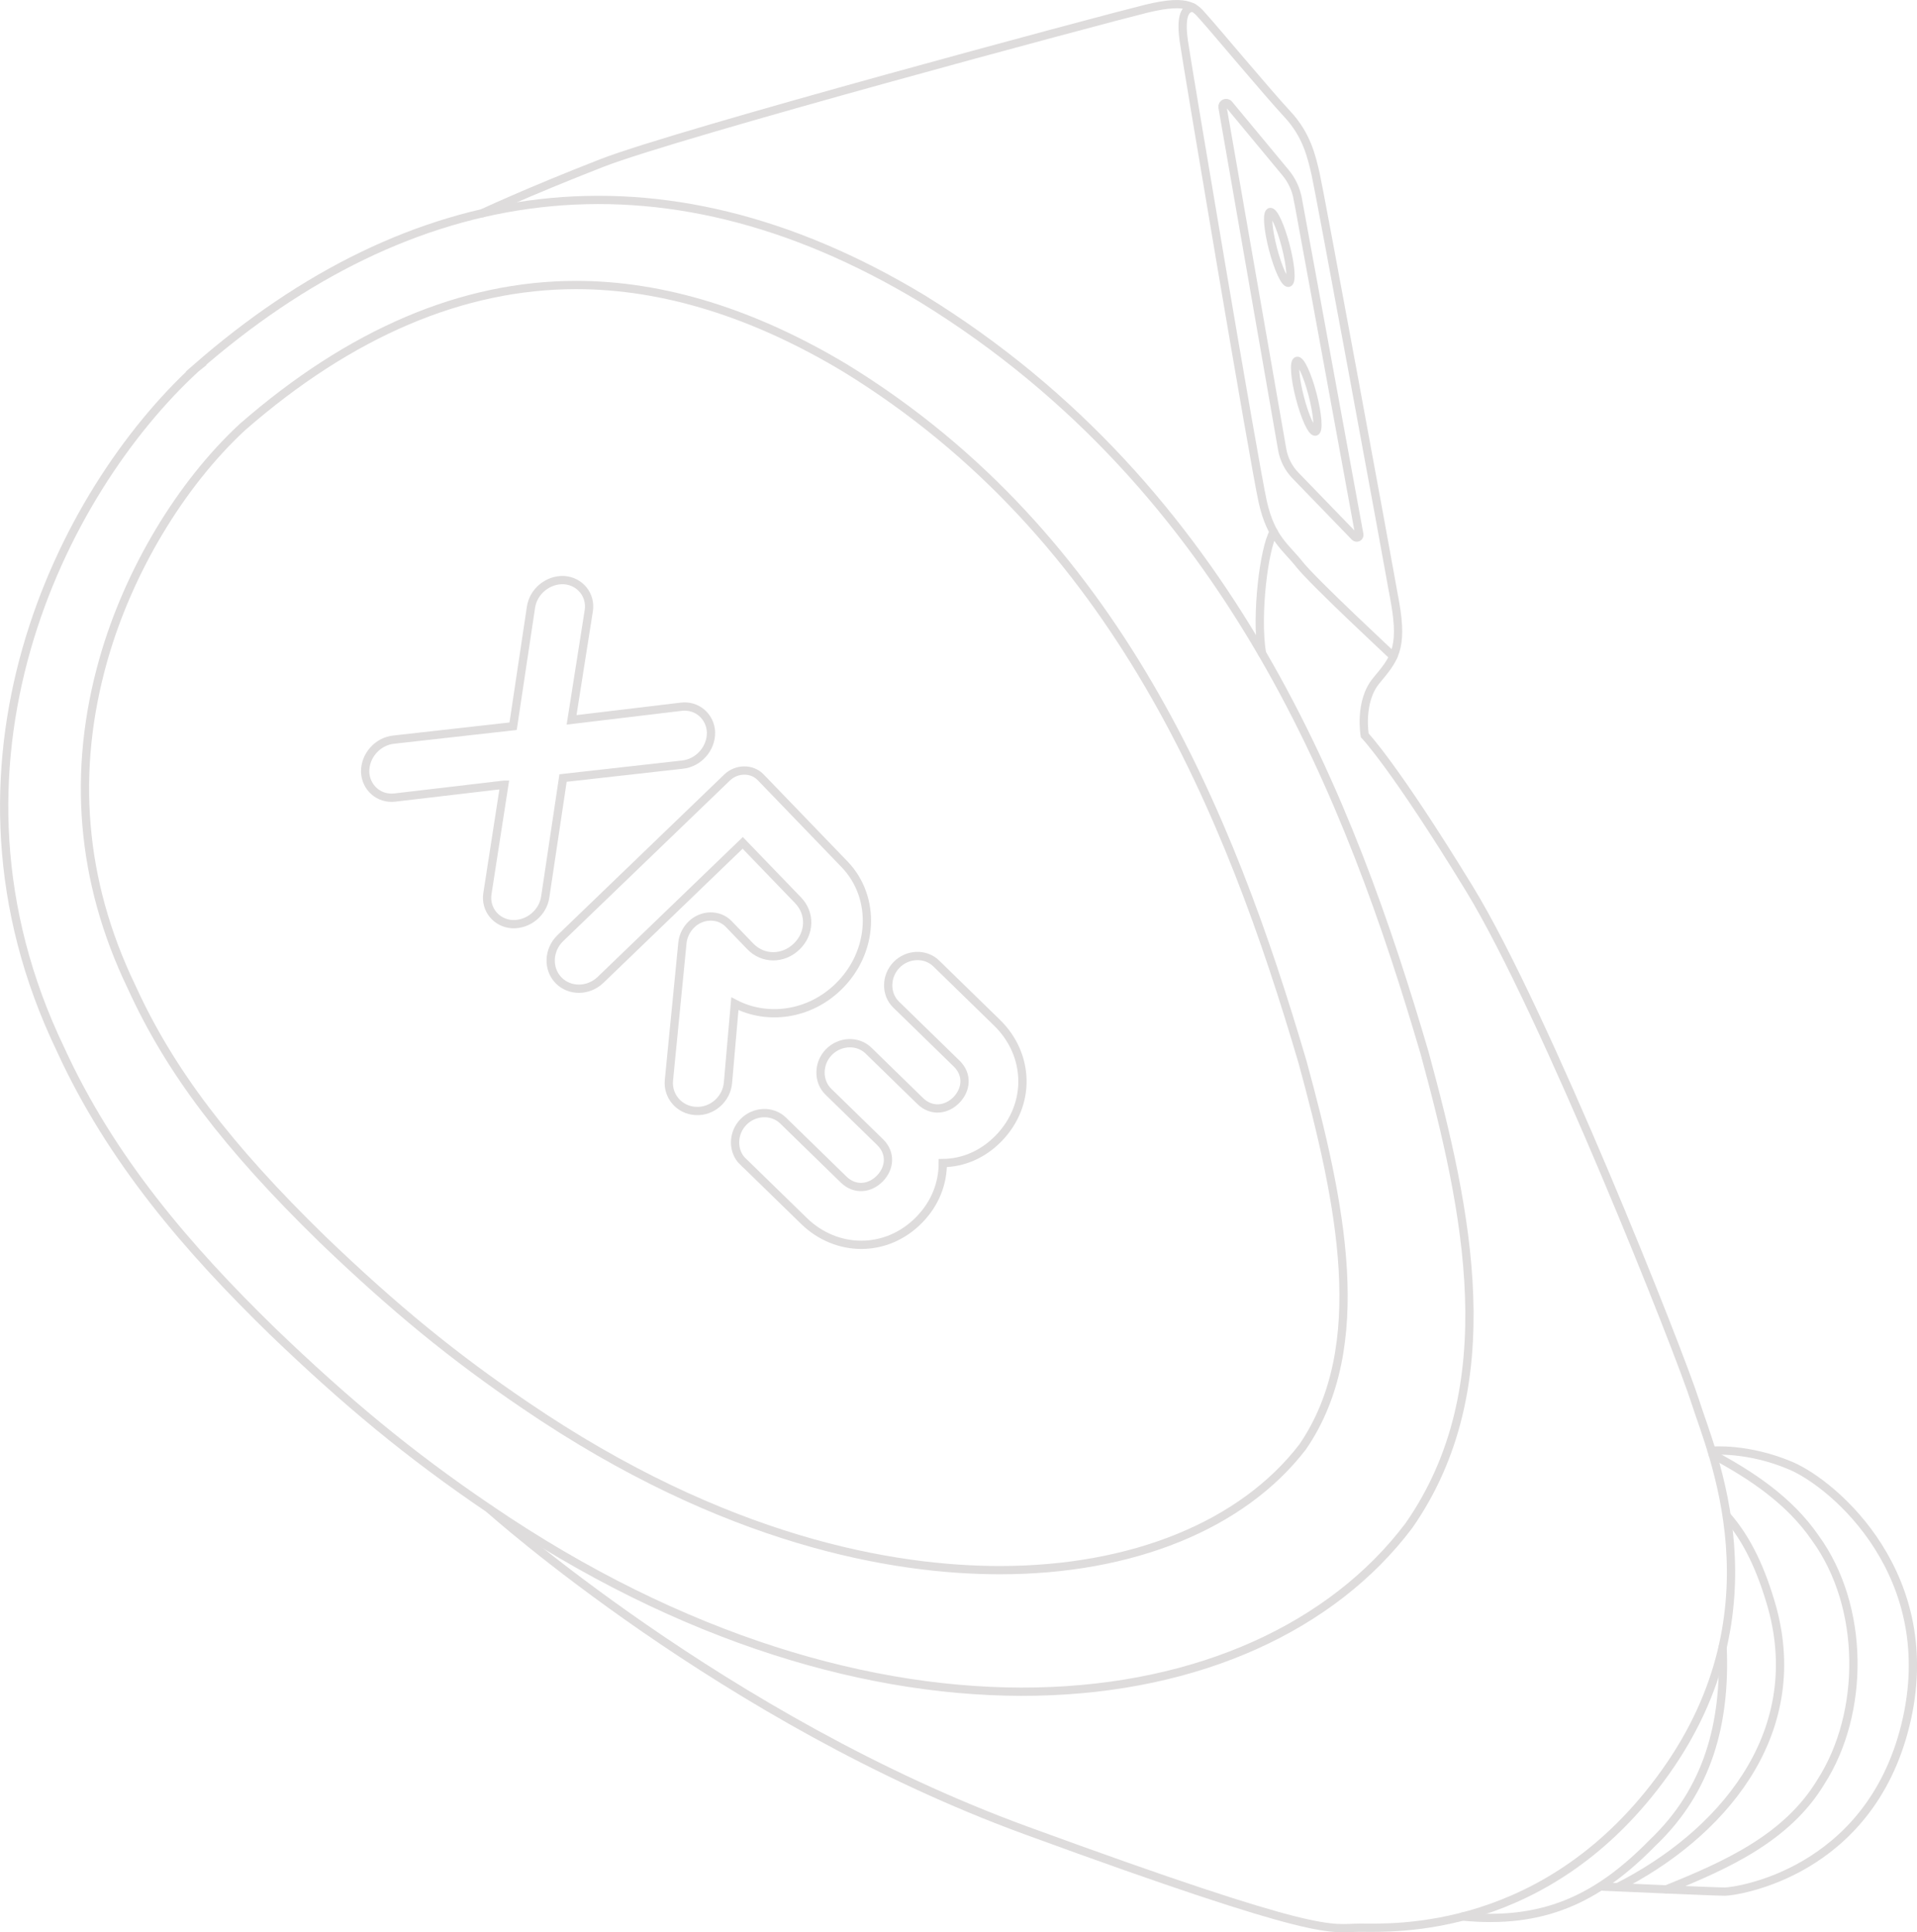 <?xml version="1.0" encoding="UTF-8"?>
<svg id="Layer_2" data-name="Layer 2" xmlns="http://www.w3.org/2000/svg" viewBox="0 0 463.68 467.45">
  <defs>
    <style>
      .cls-1 {
        fill: none;
        stroke: #dedcdc;
        stroke-linecap: round;
        stroke-miterlimit: 10;
        stroke-width: 2px;
      }
    </style>
  </defs>
  <g id="Layer_2-2" data-name="Layer 2">
    <g>
      <path class="cls-1" d="M47.41,89.06c51.76-45.27,111.59-55.49,175.68-16.8,74.97,46.14,103.71,121.96,121.47,182.41,10.38,38.12,19.66,80.84-3.81,114.45-36.91,48.92-129.24,59.38-222.33-4.05-19.76-13.39-34.89-26.08-52.39-42.88-20.67-20.15-39.18-41.62-51.4-68.35-32.94-68.57.14-134.76,32.74-164.74l.05-.04Z"/>
      <path class="cls-1" d="M241.87,379.85c-25.68,0-66.45-6.91-114.79-39.85-17.44-11.82-31.66-23.46-49.09-40.19-23.1-22.53-36.87-40.71-46.04-60.77l-.2-.43c-12.19-25.37-14.44-52.01-6.7-79.17,6.07-21.3,18.61-42.25,33.58-56.12,26.13-22.81,53.29-34.37,80.73-34.37,21.06,0,43.04,6.81,65.31,20.24,65.65,40.45,92.68,107.53,110.42,167.87,9.17,33.72,16.67,68.63,0,92.96-14.55,18.96-41.2,29.83-73.23,29.83Z"/>
      <path class="cls-1" d="M118.41,365.08s56.8,51.04,129.69,77.71,73.33,23.56,80.89,23.56,45.56,2,73.78-37.56,11.11-77.56,7.33-89.56-36.47-94.44-54.68-124.22-25.32-37.11-25.32-37.11c0,0-1.44-8.11,2.78-13.22s6.56-7.56,4.56-18.89-18.22-99.33-19.22-103.67-2.17-9.5-6.83-14.5-18.17-21.17-20.17-23.33-3.17-4.83-14-2.17-113.33,30.17-131.67,37.33-28.88,12.14-28.88,12.14"/>
      <path class="cls-1" d="M337.01,158.79s-19.35-18.01-22.68-22.23-6.89-6.22-8.89-15.11-18.44-106.67-19.11-111.56-.2-7.91,2.23-8.07"/>
      <path class="cls-1" d="M305.23,158.01c-1.51-9.23.52-25.43,2.84-29.33"/>
      <path class="cls-1" d="M313.93,48.24l14.86,81.08c.11.62-.65,1-1.09.55l-14.38-14.86c-1.66-1.72-2.77-3.89-3.18-6.24l-14.44-82.82c-.15-.89.97-1.41,1.54-.71l13.73,16.56c1.53,1.85,2.55,4.07,2.95,6.44Z"/>
      <ellipse class="cls-1" cx="315.96" cy="95.86" rx="1.58" ry="8.85" transform="translate(-13.96 82.68) rotate(-14.59)"/>
      <ellipse class="cls-1" cx="309.44" cy="59.86" rx="1.58" ry="8.85" transform="translate(-5.1 79.87) rotate(-14.59)"/>
      <path class="cls-1" d="M353.77,463.65c19.2,1.85,32.33-3.92,45.91-17.8,13.55-12.85,17.74-29.17,16.98-47.32"/>
      <path class="cls-1" d="M414,350.97s8.72-.85,19.22,3.65,36.5,26.67,27.67,62.67-41.17,40.33-43.67,40.33-29.53-1.21-29.53-1.21"/>
      <path class="cls-1" d="M414.28,351.88c9.28,4.98,18.58,11.1,24.84,20.25,12.02,16.56,12.01,42.27,1.34,58.9-8.22,13.67-23.02,20.24-37.4,26.04"/>
      <path class="cls-1" d="M391.21,456.57c24.62-12.42,46.02-36.54,37.4-67.78-2.57-9.01-5.87-16.22-10.87-21.99"/>
      <g id="HATCH">
        <path class="cls-1" d="M121.97,189.83l-26.45,3.11c-3.86.46-7.08-2.41-7.2-6.24-.04-3.9,3.01-7.37,6.94-7.77l28.85-3.24,4.31-28.71c.54-3.91,4.13-6.83,8.02-6.64,3.82.26,6.57,3.58,5.97,7.42l-4.16,26.39,26.53-3.18c3.86-.46,7.08,2.41,7.2,6.24.04,3.9-3.01,7.37-6.94,7.77l-28.85,3.24-4.3,28.71c-.54,3.91-4.13,6.83-8.02,6.64-3.82-.25-6.57-3.58-5.97-7.42l4.08-26.32Z"/>
      </g>
      <g id="HATCH-2" data-name="HATCH">
        <path class="cls-1" d="M165.09,227.83c.21-1.48.95-3.03,2.18-4.21,2.55-2.46,6.61-2.57,9-.08l5.21,5.41c3.1,3.21,7.96,3.17,11.2.05s3.46-7.98.36-11.2l-13.39-13.89-34.39,33.14c-2.93,2.82-7.5,2.86-10.18.08s-2.47-7.35.45-10.17l40.33-38.86c2.32-2.23,6.01-2.26,8.12-.07l20.29,21.05c7.75,8.04,7.15,21.3-1.56,29.7-7.09,6.84-17.18,8.09-24.96,4.04l-1.67,19.1c-.33,3.98-3.86,7.1-7.83,6.84-3.9-.19-6.85-3.56-6.45-7.46l3.29-33.48Z"/>
      </g>
      <g id="HATCH-3" data-name="HATCH">
        <path class="cls-1" d="M179.69,281.01c-2.57-2.51-2.52-6.86.13-9.58,2.64-2.71,6.99-2.87,9.57-.37l14.67,14.3c2.71,2.65,6.35,2.22,8.77-.27s2.76-6.13.05-8.78l-12.52-12.21c-2.57-2.51-2.52-6.86.13-9.57,2.65-2.72,6.99-2.89,9.57-.38l12.52,12.21c2.71,2.65,6.35,2.22,8.77-.27,2.42-2.49,2.76-6.13.05-8.78l-14.67-14.3c-2.57-2.51-2.52-6.86.12-9.58s7-2.88,9.58-.37l14.74,14.37c7.87,7.67,8.37,19.76.36,27.98-3.89,3.99-8.7,5.92-13.49,5.96.01,4.86-1.79,9.72-5.68,13.71-7.94,8.14-20.04,7.96-27.91.28l-14.74-14.37Z"/>
      </g>
    </g>
  </g>
</svg>